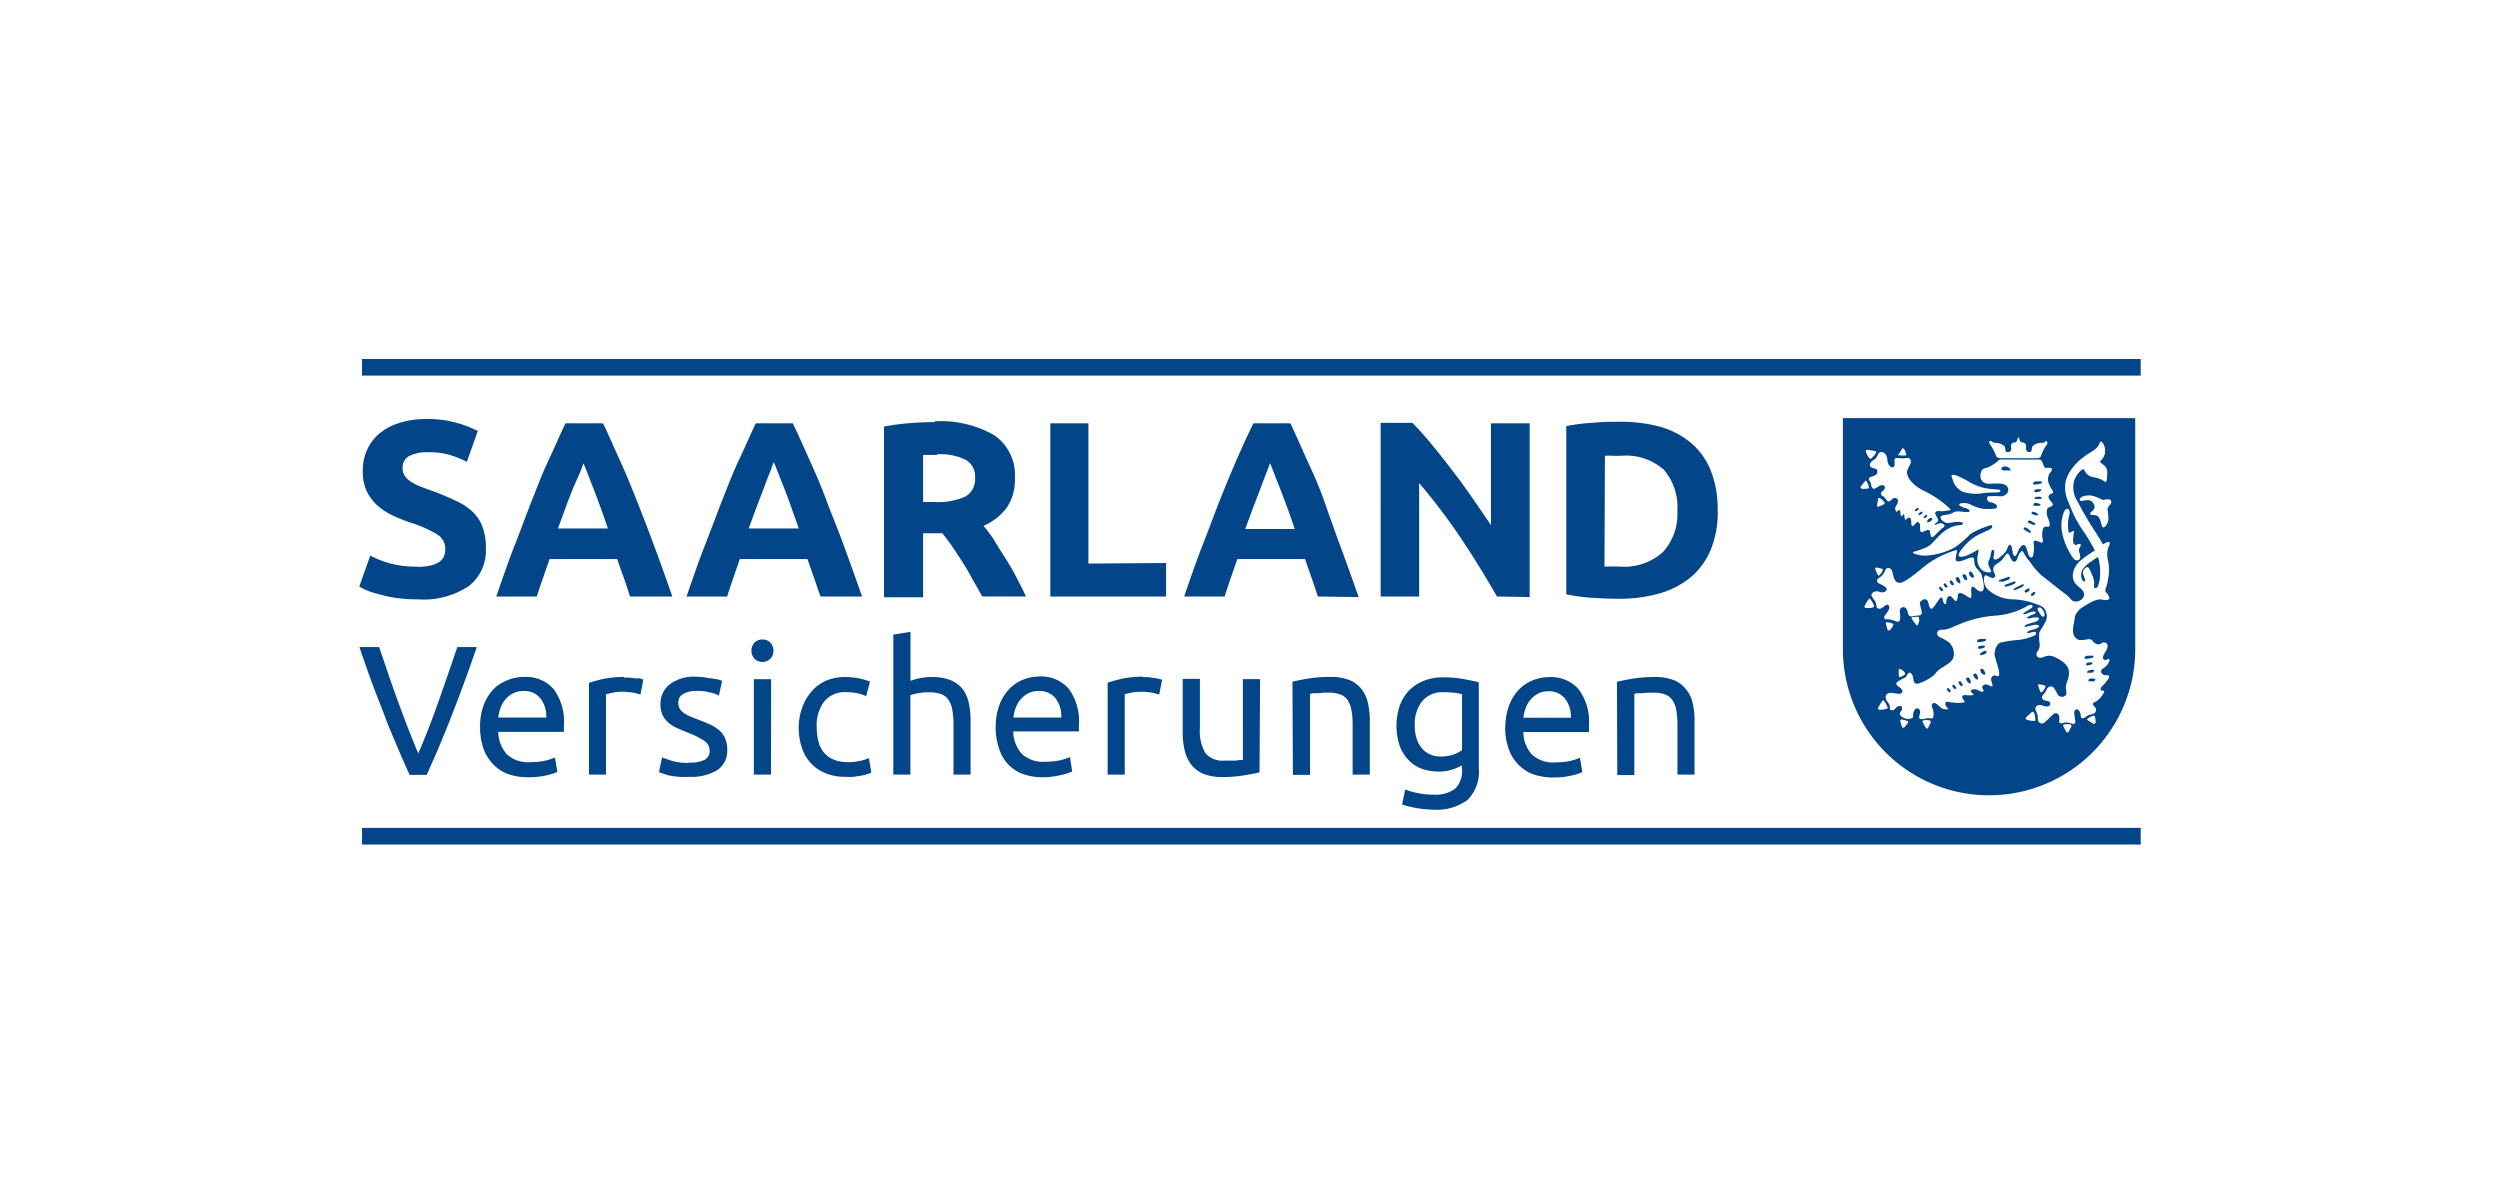 <svg id="Ebene_1" data-name="Ebene 1" xmlns="http://www.w3.org/2000/svg" viewBox="0 0 228.5 110"><defs><style>.cls-1{fill:#024589;}</style></defs><path class="cls-1" d="M195.66,77.19H33.09V75.67H195.66Zm0-42.86H33.09V32.81H195.66ZM38.14,51.81a5.32,5.32,0,0,0,1.25-.13,2.32,2.32,0,0,0,.79-.34,1.27,1.27,0,0,0,.41-.52,1.94,1.94,0,0,0,.11-.66A1.52,1.52,0,0,0,40,48.87a10.68,10.68,0,0,0-2.51-1.11q-.78-.27-1.56-.63a5.59,5.59,0,0,1-1.39-.89,4.33,4.33,0,0,1-1-1.3,4.19,4.19,0,0,1-.38-1.86,4.56,4.56,0,0,1,.41-2,4.16,4.16,0,0,1,1.16-1.5,5.37,5.37,0,0,1,1.83-.94,7.91,7.91,0,0,1,2.42-.34,9.83,9.83,0,0,1,2.77.35,10,10,0,0,1,1.92.75l-1,2.81a9,9,0,0,0-1.47-.6,6.31,6.31,0,0,0-2-.27,3.56,3.56,0,0,0-1.84.36,1.19,1.19,0,0,0-.56,1.08,1.21,1.21,0,0,0,.21.73,1.9,1.9,0,0,0,.58.54,4.41,4.41,0,0,0,.87.43c.33.13.69.27,1.08.4.83.31,1.54.61,2.15.91a5.43,5.43,0,0,1,1.52,1,3.67,3.67,0,0,1,.9,1.39,5.53,5.53,0,0,1,.3,1.94,4.13,4.13,0,0,1-1.55,3.44,7.49,7.49,0,0,1-4.69,1.22,13.45,13.45,0,0,1-1.89-.12,11.55,11.55,0,0,1-1.5-.31A8,8,0,0,1,33.63,54a5.82,5.82,0,0,1-.79-.39l1-2.83a9,9,0,0,0,1.75.7,9.23,9.23,0,0,0,2.54.31M53.3,42.28c.1.22.22.53.38.93l.53,1.37c.21.52.42,1.09.65,1.72s.46,1.28.7,2H51c.25-.68.49-1.33.73-2s.46-1.19.66-1.71L53,43.22c.16-.4.27-.71.35-.94m8.1,12.24q-.88-2.55-1.7-4.73c-.53-1.44-1.06-2.81-1.57-4.09s-1-2.49-1.53-3.64-1-2.27-1.53-3.37H51.69c-.54,1.1-1,2.22-1.55,3.37s-1,2.36-1.51,3.64-1,2.65-1.57,4.09-1.1,3-1.7,4.73h3.7c.18-.54.36-1.11.57-1.69l.6-1.73h6.18c.2.57.4,1.15.61,1.73s.39,1.14.56,1.69Zm9.29-12.24c.1.22.22.53.38.93s.33.85.54,1.37.42,1.09.64,1.72.46,1.28.71,2H68.43c.25-.68.49-1.33.74-2s.46-1.19.65-1.71.37-1,.53-1.37.26-.71.34-.94m8.1,12.24c-.59-1.7-1.16-3.28-1.69-4.73S76,47,75.52,45.7s-1-2.49-1.52-3.64-1-2.27-1.54-3.37H69.08c-.53,1.1-1,2.22-1.55,3.37s-1,2.36-1.51,3.64-1,2.65-1.57,4.09-1.1,3-1.7,4.73h3.71c.17-.54.36-1.11.56-1.69l.6-1.73H73.8c.2.57.41,1.15.61,1.73S74.8,54,75,54.52Zm6.86-13a5.39,5.39,0,0,1,2.59.49,1.73,1.73,0,0,1,.88,1.65,1.83,1.83,0,0,1-.87,1.72,6.12,6.12,0,0,1-2.88.5h-1v-4.3l.58,0c.21,0,.44,0,.7,0m-.21-3q-1,0-2.22.09a20.47,20.47,0,0,0-2.42.32v15.6h3.57V48.74h1.76c.3.37.61.78.92,1.23s.61.92.93,1.42.61,1,.91,1.56l.89,1.57h4c-.27-.57-.57-1.16-.89-1.77s-.65-1.18-1-1.73-.69-1.09-1-1.6-.69-1-1-1.36A5.1,5.1,0,0,0,92,46.42a4.43,4.43,0,0,0,.76-2.7,4.41,4.41,0,0,0-1.9-3.95,9.84,9.84,0,0,0-5.46-1.26m14.08,13V38.69H96V54.52h10.58V51.46Zm16.6-9.18c.09.22.22.53.37.93s.34.85.54,1.37.42,1.09.65,1.72.46,1.28.7,2h-4.52c.24-.68.49-1.33.73-2l.66-1.71c.19-.52.37-1,.52-1.37s.27-.71.35-.94m8.1,12.24c-.6-1.7-1.16-3.28-1.7-4.73S121.46,47,121,45.7s-1-2.49-1.53-3.64-1-2.27-1.53-3.37h-3.38c-.54,1.1-1.05,2.22-1.55,3.37s-1,2.36-1.51,3.64-1,2.65-1.57,4.09-1.1,3-1.7,4.73h3.7c.17-.54.36-1.11.56-1.69l.6-1.73h6.19l.6,1.73c.21.58.4,1.14.57,1.69Zm15.63,0V38.69h-3.54V48c-.55-.83-1.14-1.68-1.76-2.58s-1.25-1.75-1.89-2.58-1.25-1.61-1.86-2.34-1.16-1.35-1.67-1.85h-2.9V54.52h3.52V44.15a56,56,0,0,1,3.79,5q1.78,2.66,3.32,5.37Zm6.88-12.91a5.58,5.58,0,0,1,.73,0h.75a5.19,5.19,0,0,1,3.91,1.28,5.23,5.23,0,0,1,1.23,3.77,5.16,5.16,0,0,1-1.29,3.72,5.24,5.24,0,0,1-4,1.35h-.79l-.58,0Zm10.3,5a9.43,9.43,0,0,0-.64-3.68,6.4,6.4,0,0,0-1.82-2.52A7.74,7.74,0,0,0,151.72,39a14,14,0,0,0-3.69-.45c-.64,0-1.41,0-2.3.08a19.21,19.21,0,0,0-2.57.31V54.32a17.54,17.54,0,0,0,2.52.33c.85.05,1.6.08,2.24.08a13.48,13.48,0,0,0,3.79-.5,7.86,7.86,0,0,0,2.87-1.51,6.62,6.62,0,0,0,1.81-2.54A9.16,9.16,0,0,0,157,46.6M41.8,59.14q-.9,2.65-1.77,5.12t-1.8,4.6c-.61-1.43-1.21-3-1.8-4.6s-1.17-3.35-1.78-5.12h-1.8c.42,1.24.82,2.38,1.21,3.43s.78,2,1.15,3,.75,1.84,1.11,2.7.74,1.71,1.12,2.55H39c.38-.84.76-1.69,1.12-2.55s.73-1.76,1.1-2.7.75-1.94,1.14-3,.79-2.19,1.22-3.43Zm3.74,6.44a4.6,4.6,0,0,1,.21-.89,2.56,2.56,0,0,1,.45-.77,2.25,2.25,0,0,1,.7-.55,2,2,0,0,1,1-.21,1.82,1.82,0,0,1,1.5.68,2.68,2.68,0,0,1,.53,1.74Zm-1.66.86a6,6,0,0,0,.26,1.83,3.79,3.79,0,0,0,.8,1.43,3.6,3.6,0,0,0,1.37,1,5.3,5.3,0,0,0,2,.34,7.29,7.29,0,0,0,1.63-.17,4.68,4.68,0,0,0,1-.32l-.22-1.31a5.59,5.59,0,0,1-.85.28,6.08,6.08,0,0,1-1.39.14,2.86,2.86,0,0,1-2.15-.71,3.21,3.21,0,0,1-.79-2.06h6a2.81,2.81,0,0,0,0-.3v-.26a5,5,0,0,0-.94-3.35,3.36,3.36,0,0,0-2.71-1.11,4,4,0,0,0-1.48.29A3.66,3.66,0,0,0,45.1,63a4.29,4.29,0,0,0-.89,1.44,5.63,5.63,0,0,0-.33,2m13.18-4.57a9.4,9.4,0,0,0-1.85.17,11.81,11.81,0,0,0-1.38.38V70.8h1.56V63.45l.56-.13a4.28,4.28,0,0,1,.87-.09,5.46,5.46,0,0,1,1.1.09,6.4,6.4,0,0,1,.62.16l.26-1.36L58.49,62,58,62l-.51-.07-.46,0m5.9,7.8a5.05,5.05,0,0,1-1.56-.2l-.86-.3-.28,1.34a7.77,7.77,0,0,0,.89.3A7,7,0,0,0,63,71a4.54,4.54,0,0,0,2.57-.62,2.1,2.1,0,0,0,.9-1.84,2.56,2.56,0,0,0-.19-1.05,2,2,0,0,0-.53-.73,3.38,3.38,0,0,0-.83-.53c-.32-.15-.69-.3-1.11-.46s-.58-.22-.81-.32a2.67,2.67,0,0,1-.56-.33,1.36,1.36,0,0,1-.34-.39,1.19,1.19,0,0,1-.1-.51.85.85,0,0,1,.48-.81,2.35,2.35,0,0,1,1.15-.26,4.9,4.9,0,0,1,1.29.14,3.61,3.61,0,0,1,.79.28L66,62.22l-.38-.12L65,62c-.22,0-.45-.08-.69-.1a6.27,6.27,0,0,0-.74-.05,3.62,3.62,0,0,0-2.34.69,2.22,2.22,0,0,0-.86,1.84,2.27,2.27,0,0,0,.2,1,2.3,2.3,0,0,0,.54.69,3.49,3.49,0,0,0,.8.49l1,.42a7.43,7.43,0,0,1,1.49.75,1.07,1.07,0,0,1,.46.91.87.87,0,0,1-.46.81,3.1,3.1,0,0,1-1.43.25m7.51-7.62H68.9V70.8h1.57Zm-.79-1.58a1,1,0,0,0,.71-.28,1.08,1.08,0,0,0,0-1.49,1,1,0,0,0-.71-.28,1,1,0,0,0-.72.28,1.1,1.1,0,0,0,0,1.49,1,1,0,0,0,.72.28M77.3,71A5.53,5.53,0,0,0,78,71l.68-.1a5.52,5.52,0,0,0,.58-.14,1.55,1.55,0,0,0,.38-.16l-.22-1.31a4.12,4.12,0,0,1-.79.25,4.81,4.81,0,0,1-1.12.12,3.34,3.34,0,0,1-1.31-.23,2.24,2.24,0,0,1-.89-.64,2.59,2.59,0,0,1-.5-1,4.87,4.87,0,0,1-.16-1.3,3.6,3.6,0,0,1,.7-2.4,2.47,2.47,0,0,1,2-.83,5.17,5.17,0,0,1,1,.1,4.15,4.15,0,0,1,.82.27l.35-1.33a6.1,6.1,0,0,0-1.13-.32,7.72,7.72,0,0,0-1.18-.1,4.33,4.33,0,0,0-1.74.35,3.75,3.75,0,0,0-1.32,1,4.58,4.58,0,0,0-.83,1.45A5.48,5.48,0,0,0,73,66.44a5.92,5.92,0,0,0,.27,1.84,3.91,3.91,0,0,0,.81,1.44,3.61,3.61,0,0,0,1.35.94A4.64,4.64,0,0,0,77.3,71m5.91-.2V63.53l.28-.08a4.25,4.25,0,0,1,.44-.09l.51-.08.52,0a2.9,2.9,0,0,1,1.05.16,1.36,1.36,0,0,1,.67.51,2.27,2.27,0,0,1,.36.92,7.87,7.87,0,0,1,.11,1.38V70.8h1.56V65.89a7.45,7.45,0,0,0-.16-1.63A3.3,3.3,0,0,0,88,63a2.76,2.76,0,0,0-1.11-.83,4.53,4.53,0,0,0-1.73-.29,5.5,5.5,0,0,0-1,.09,5.65,5.65,0,0,0-.94.26V57.75L81.65,58V70.8Zm9.42-5.22a3.49,3.49,0,0,1,.21-.89,2.37,2.37,0,0,1,.45-.77,2.33,2.33,0,0,1,.69-.55,2.08,2.08,0,0,1,1-.21,1.85,1.85,0,0,1,1.51.68A2.68,2.68,0,0,1,97,65.58ZM91,66.44a6,6,0,0,0,.27,1.83A3.91,3.91,0,0,0,92,69.7a3.68,3.68,0,0,0,1.37,1,5.4,5.4,0,0,0,2,.34A7.13,7.13,0,0,0,97,70.83a4.49,4.49,0,0,0,1-.32l-.21-1.31a5.59,5.59,0,0,1-.85.28,6.08,6.08,0,0,1-1.39.14,2.84,2.84,0,0,1-2.15-.71,3.15,3.15,0,0,1-.79-2.06h6a2.66,2.66,0,0,0,0-.3v-.26a5,5,0,0,0-.94-3.35A3.36,3.36,0,0,0,95,61.83a4,4,0,0,0-1.48.29,3.66,3.66,0,0,0-1.28.86,4.29,4.29,0,0,0-.89,1.44,5.62,5.62,0,0,0-.34,2m13.46-4.57a9.4,9.4,0,0,0-1.85.17,11.81,11.81,0,0,0-1.38.38V70.8h1.56V63.45l.57-.13a4.12,4.12,0,0,1,.86-.09,5.46,5.46,0,0,1,1.1.09,6.4,6.4,0,0,1,.62.16l.27-1.36-.31-.08-.47-.08-.51-.07-.46,0m10.7.18h-1.57v7.39a1.08,1.08,0,0,1-.27,0l-.43.06-.51,0h-.52a2,2,0,0,1-1.7-.69,4,4,0,0,1-.5-2.28V62.05h-1.57V67a6.82,6.82,0,0,0,.19,1.63,3.39,3.39,0,0,0,.6,1.27,2.85,2.85,0,0,0,1.11.83,4.47,4.47,0,0,0,1.7.29,12.36,12.36,0,0,0,2-.15c.58-.1,1.06-.19,1.42-.28Zm3,8.75h1.57V63.42l.28-.06.43,0,.52-.05h.52a2.88,2.88,0,0,1,1,.16,1.36,1.36,0,0,1,.67.51,2.27,2.27,0,0,1,.36.92,7,7,0,0,1,.11,1.38V70.8h1.57V65.89a7.42,7.42,0,0,0-.17-1.63,3.16,3.16,0,0,0-.58-1.27,2.72,2.72,0,0,0-1.1-.83,4.56,4.56,0,0,0-1.73-.29,12.58,12.58,0,0,0-2.06.15c-.59.1-1.07.2-1.43.29Zm15.46-2.26a2.78,2.78,0,0,1-.83.42,3.69,3.69,0,0,1-1.14.17,2.22,2.22,0,0,1-.88-.17,2,2,0,0,1-.76-.52,2.49,2.49,0,0,1-.52-.89,3.81,3.81,0,0,1-.19-1.29,3.3,3.3,0,0,1,.68-2.19,2.36,2.36,0,0,1,1.94-.82,7.45,7.45,0,0,1,1.07.06,4.75,4.75,0,0,1,.63.12Zm0,1.75a2.28,2.28,0,0,1-.62,1.77,3,3,0,0,1-2,.55,6.64,6.64,0,0,1-1.42-.14,6.17,6.17,0,0,1-1.15-.33l-.29,1.37a9.76,9.76,0,0,0,1.27.32A9.65,9.65,0,0,0,131,74a4.68,4.68,0,0,0,3.16-.91,3.67,3.67,0,0,0,1-2.93v-7.8c-.37-.09-.82-.19-1.37-.29a9.73,9.73,0,0,0-1.91-.16,4.59,4.59,0,0,0-1.78.33,3.81,3.81,0,0,0-1.34.9,4,4,0,0,0-.83,1.38,5.86,5.86,0,0,0,0,3.64,3.66,3.66,0,0,0,.82,1.32,3.25,3.25,0,0,0,1.22.79,4.57,4.57,0,0,0,1.49.25,3.91,3.91,0,0,0,1.35-.21,4.28,4.28,0,0,0,.79-.35Zm5.61-4.71a3.49,3.49,0,0,1,.21-.89,2.37,2.37,0,0,1,.45-.77,2.33,2.33,0,0,1,.69-.55,2.08,2.08,0,0,1,.95-.21,1.85,1.85,0,0,1,1.51.68,2.68,2.68,0,0,1,.53,1.74Zm-1.67.86a6,6,0,0,0,.27,1.83,3.91,3.91,0,0,0,.79,1.43,3.68,3.68,0,0,0,1.37,1,5.4,5.4,0,0,0,2,.34,7.13,7.13,0,0,0,1.62-.17,4.49,4.49,0,0,0,1-.32l-.21-1.31a5.59,5.59,0,0,1-.85.28,6.08,6.08,0,0,1-1.39.14,2.84,2.84,0,0,1-2.15-.71,3.15,3.15,0,0,1-.79-2.06h6a2.66,2.66,0,0,0,0-.3v-.26a5,5,0,0,0-.94-3.35,3.36,3.36,0,0,0-2.71-1.11,4,4,0,0,0-1.48.29,3.66,3.66,0,0,0-1.28.86,4.29,4.29,0,0,0-.89,1.44,5.62,5.62,0,0,0-.34,2m10.23,4.36h1.56V63.42l.28-.06.44,0,.51-.05h.52a2.94,2.94,0,0,1,1.05.16,1.36,1.36,0,0,1,.67.51,2.27,2.27,0,0,1,.36.92,7.87,7.87,0,0,1,.11,1.38V70.8h1.56V65.89a6.86,6.86,0,0,0-.17-1.63A3,3,0,0,0,154.1,63a2.66,2.66,0,0,0-1.1-.83,4.53,4.53,0,0,0-1.73-.29,12.45,12.45,0,0,0-2.05.15c-.6.1-1.07.2-1.43.29Z"/><path class="cls-1" d="M190.38,52.29a.6.6,0,0,1,.35-.45c.14-.05.26.13.51.77a1.64,1.64,0,0,1,.15.94c0,.28.2.22.31.13a2.88,2.88,0,0,0,.25-1.25,4.81,4.81,0,0,0-.19-1.52s0,0,0,0a6.07,6.07,0,0,0-.65.43,2.63,2.63,0,0,0-.69.61.94.94,0,0,0-.2.68c0,.46.34.59.37.47S190.34,52.47,190.38,52.29Z"/><path class="cls-1" d="M168.44,38.22V59.33h0a13.36,13.36,0,0,0,26.72,0h0V38.22Zm20.2,8.58c.19-.35.27-.29.36-.29s.25.25.12.6a3.63,3.63,0,0,0-.08,1.27c0,.18,0,.4.23.26s.31-.14.29,0-.17.88,0,1.08.32,0,.44,0,.24,0,.16.19-.19.29-.14.48a3.51,3.51,0,0,1,.12.55.53.53,0,0,1-.11.22c-.21.14-.44.05-.63-.28a6,6,0,0,1-.94-2.3A3.43,3.43,0,0,1,188.64,46.8ZM182,40.32c.1,0,.06.12.36.16a1.24,1.24,0,0,1,.8.26.51.51,0,0,1,.13.36c0,.08,0,.26.31.21s.22-.4.2-.51a.32.32,0,0,1,.31-.36c.18,0,.2-.08.23-.14s.07-.21.09-.25,0-.07.06-.07,0,0,.06.07,0,.13.08.25.07.13.24.14a.34.34,0,0,1,.32.36c0,.11-.07.46.2.51s.31-.13.31-.21a.52.52,0,0,1,.12-.36,1.17,1.17,0,0,1,.8-.26c.3,0,.26-.12.36-.16s.25.15.06.37a4.14,4.14,0,0,0-.5,1c-.09.23-.44.19-.44.19h-3.21s-.36,0-.44-.19a4.19,4.19,0,0,0-.51-1C181.75,40.47,181.77,40.24,182,40.32Zm-.33,2.41a3.89,3.89,0,0,0,.91-.56A.39.39,0,0,1,183,42h3.34c.1,0,.18,0,.3.18s.15.59.36.59a1.66,1.66,0,0,1,.39,0c.29,0,.11.32-.08.54a1.09,1.09,0,0,0,0,1c.06.15.29.52.33.59s0,.2-.15.23-.32.21-.23.42a1.4,1.4,0,0,0,.24.33c.11.12.16.22.11.29s-.16.15-.35.21-.22.37-.17.67.3.61.24,1c0,.19-.37,0-.52.15s-.19.72-.12,1,0,.41-.1.4-.36-.16-.5-.18-.22,0-.21.25a2.84,2.84,0,0,1-.08,1.18c-.11.2-.29.08-.39-.14s-.2-.9-.45-.9-.47.45-.58.75-.33.4-.41,0-.1-.84-.3-.75-.16.45-.49.77-.6.56-.79.56-.23-.1-.15-.42,0-.46-.07-.45-.15-.05-.21.42-.34.62-.19,1,.33.59.14.62a1,1,0,0,1-1-.5,1.49,1.49,0,0,1-.13-1.12c.09-.4.1-.52-.1-.39a5.32,5.32,0,0,1-.9.47,1.44,1.44,0,0,1-.63.11c-.19,0-.14-.3,0-.47a5.25,5.25,0,0,1,1.06-1.14c.61-.5,1.64-.79,1.81-1s.05-.36-.23-.21a6.69,6.69,0,0,0-1.72.77A9.88,9.88,0,0,1,178.72,50a6.21,6.21,0,0,1-2.9.79c-.84-.09-1.08-.27-.94-.35a5.93,5.93,0,0,0,1.42-.54c.48-.36.92-1,1.41-1.34a2.68,2.68,0,0,1,1.35-.56c.43,0,.52-.28,0-.3s-1,.17-1.24.07-.49-.33-.45-.5.24-.18.59-.23c.54-.08.59-.3.95-.3s1.09.14,1.1,0-.06-.18-.32-.29a1.72,1.72,0,0,1-.56-.23c-.13-.09,0-.17,0-.19a1.42,1.42,0,0,1,.91.05,3.72,3.72,0,0,0,1.33.44c.8,0,1.09,0,1.15-.18s-.26-.41-.59-.43-.4-.49-.19-.55a8.88,8.88,0,0,1,1.09,0,.72.72,0,0,0,.73-.5c0-.16,0-.63-.8-.66s-1,.06-1.14,0a.7.7,0,0,1-.61-.77C181.07,42.78,181.4,42.82,181.67,42.73Zm-2,1.12a4.84,4.84,0,0,0,2.18.83l.67.06c.47,0,.36.26.05.27-.14,0-.74,0-1.22.05a4.14,4.14,0,0,1-1.89-.09,1.67,1.67,0,0,1-1-1.19C178.35,43.56,178.09,43,179.63,43.85Zm-6.09-2.38a4.31,4.31,0,0,1,.29-.47c0-.06.11,0,.15,0a2.06,2.06,0,0,1,.18.39c0,.06.07.2,0,.23a1.84,1.84,0,0,1-.52,0C173.5,41.63,173.46,41.61,173.54,41.47ZM172,41.32c.18,0,.47.2.5.68s.27.72.5.71.16-.48.15-.62.11-.25.27-.23a3.32,3.32,0,0,0,.88,0c.27-.06.4.23.34.46s-.38.62-.34.9.22.9,1.36,1.55a9.45,9.45,0,0,1,2.57,1.73c.09.18,0,.12-.44.2s-.69-.07-.86.09.15.47.21.71-.33.33-.3.44.22-.07.47-.11.61.21.29.4-.8.8-.95.86-.2-.16-.24-.48-.39-.11-.66,0-.25-.16-.25-.49-.17-.49-.34-.35-.28.38-.4.31,0-.68-.21-.75-.25.13-.38.17S174.1,47,174,47s-.16.29-.25.15,0-.62-.2-.52-.2.28-.3,0,.06-.35.18-.63,0-.5-.27-.48-.27.23-.47.3-.3-.2-.44-.35-.31-.13-.33-.34.21-.21.33-.47-.16-.37-.38-.29-.53.42-.7.26-.14-.38-.2-.52-.27-.32-.09-.46.73-.16.71-.52-.17-.25-.46-.37-.25-.33-.12-.52.42-.21.58-.58S171.88,41.31,172,41.32Zm-.29,5c-.07,0-.15,0-.15-.09a4.35,4.35,0,0,1,.1-.58c0-.17.08-.16.18-.11a1.63,1.63,0,0,1,.41.38c.06.09-.08.16-.13.21A2.32,2.32,0,0,1,171.71,46.29Zm.38,5.79a1.4,1.4,0,0,1-.29.44c-.08.07-.12.09-.19-.05a4.11,4.11,0,0,1-.22-.51c0-.06,0-.11.11-.11a1.74,1.74,0,0,1,.42.08C172,52,172.12,52,172.09,52.08Zm-1.45-11a5.7,5.7,0,0,1,.68.11c.2,0,.18.09.12.21a1.67,1.67,0,0,1-.44.49c-.1.06-.18-.1-.23-.16a2.16,2.16,0,0,1-.23-.48C170.52,41.21,170.56,41.12,170.64,41.12Zm-.57,3.38a2.94,2.94,0,0,1,.36-.46c.1-.14.13-.11.2,0a1.4,1.4,0,0,1,.19.52c0,.11-.15.1-.21.12a1.83,1.83,0,0,1-.45,0C170.09,44.63,170,44.57,170.07,44.5Zm1,11.07a2,2,0,0,1-.53,0,.13.13,0,0,1-.13-.15,6.14,6.14,0,0,1,.35-.59c.1-.17.14-.14.23,0a1.6,1.6,0,0,1,.3.58C171.28,55.52,171.1,55.54,171,55.57Zm.47-.09c-.12-.26,0-.33-.26-.67s-.26-.44-.19-.55a.61.61,0,0,1,.71-.15c.31.11.58,0,.64-.21s-.47-.46-.7-.56a.27.27,0,0,1-.08-.46,1.41,1.41,0,0,0,.64-.71.31.31,0,0,1,.54-.13c.22.2.14,1.1.68,1.23.36.09,1-.38,2.1-1.27a8.19,8.19,0,0,1,2.22-1.37,6.91,6.91,0,0,1,.85-.31c.23-.09.2,0,.1.46-.06.27-.08.46.08.52s.4,0,1-.24.56,0,.58.27a1.07,1.07,0,0,0,.35.77c.22.26.31.22.47,1.09s-.12.85-.12.85c-.32.18-.7-.5-.89-.4s0,.89-.12,1-.57-.35-.91-.42c-.16,0-.29,0-.29.28a.94.94,0,0,1-.1.4c-.11.25-.4-.41-.61-.41s-.34.24-.34.64c0,.1-.14.18-.27-.1s0-.46-.22-.39-.71,1.16-.92,1-.17-.5-.29-.69c-.25-.39-.67,0-.71.14s.21.81.17,1-.35.18-.57.2-.37.13-.56,0-.1-.41-.29-.66a.33.33,0,0,0-.59.2c.05.51.09,1-.15,1s-.24-.08-.65-.18-.58.06-.62-.19.64-.71.42-1.09c-.13-.22-.33,0-.59.18S171.57,55.62,171.5,55.48Zm3.9,1.2a2.59,2.59,0,0,1-.14.43c0,.06-.11.1-.16,0a4.23,4.23,0,0,1-.36-.47c-.1-.14-.07-.16,0-.2a1.47,1.47,0,0,1,.56-.05C175.44,56.46,175.4,56.61,175.4,56.68Zm-1.29,4.94a1.36,1.36,0,0,1-.46.27c-.1,0-.14,0-.14-.13a3.49,3.49,0,0,1,0-.55c0-.07.09-.08.15-.05a1.49,1.49,0,0,1,.34.25C174.06,61.46,174.18,61.55,174.11,61.62ZM173,57.25a1.77,1.77,0,0,1-.28.36c-.05,0-.14,0-.17,0a5,5,0,0,1-.17-.56c-.05-.16,0-.17.11-.17A1.42,1.42,0,0,1,173,57C173.11,57.06,173,57.19,173,57.25Zm-.69,7.57a2.37,2.37,0,0,1-.53.05c-.08,0-.15-.08-.12-.15a4.14,4.14,0,0,1,.34-.6c.1-.17.14-.14.24,0a1.87,1.87,0,0,1,.3.58C172.55,64.78,172.37,64.8,172.3,64.82Zm2,1.32a1.67,1.67,0,0,1-.27.36c-.06,0-.14,0-.17,0a4,4,0,0,1-.18-.56c0-.17,0-.17.11-.18a1.91,1.91,0,0,1,.54.15C174.48,66,174.38,66.08,174.35,66.14Zm2.09,0a1.75,1.75,0,0,1-.19.41.11.11,0,0,1-.17,0,4.6,4.6,0,0,1-.29-.51c-.09-.15,0-.17.07-.2a1.54,1.54,0,0,1,.56,0C176.52,65.93,176.45,66.07,176.44,66.14Zm6.47-7.42c-.45.16-.57.84-.57,1.07s.4,1.36.42,1.63,0,.34-.09.38-.34-.16-.5,0a.42.42,0,0,0-.1.5c.05.2.15.42.05.44s-.33-.17-.56-.18-.42.18-.31.37.14.26,0,.29-.47-.17-.59-.2c-.28-.09-.59.08-.45.24s.27.2.18.27a2.45,2.45,0,0,1-.7,0c-.17,0-.28,0-.3.18s.31.39.19.49a3.25,3.25,0,0,1-1.1,0c-.29,0-.44-.1-.56-.05s-.09.35.06.49.16.23-.1.2-.35-.06-.74-.42-.65-.08-.47.32a1.29,1.29,0,0,1,.06.82c-.08.24-.24,0-.67.11s-.63.07-.61-.14.15-.39.07-.6a.27.27,0,0,0-.42-.13.89.89,0,0,0-.2.48c0,.2,0,.29-.07.35a.94.94,0,0,1-.87-.06c-.26-.13-.31-.32-.26-.45s.21-.2.19-.35,0-.28-.26-.24-.22.12-.42.29-.38.09-.43,0,.06-.26-.12-.53-.18-.16-.26-.48.18-.46.41-.48a5.37,5.37,0,0,1,.77.09c.32,0,.4-.2.3-.37s-.22-.21-.39-.36-.17-.27,0-.39A2.78,2.78,0,0,1,174,62c.23-.12.24-.2.37-.4s.26-.11.35,0,.11.22.18.57.26.34.42.31a4.45,4.45,0,0,0,1.48-.8,2.27,2.27,0,0,1,.84-.74c.61-.4.88-.54.94-1.07a1.4,1.4,0,0,0-.46-1.17,4.39,4.39,0,0,0-.86-.48.38.38,0,0,1-.19-.43c0-.07.12-.24.43-.23.56,0,.87-.22,1.58-.5a10.36,10.36,0,0,1,3.29-.79,6.77,6.77,0,0,0,2.92-.88c.5-.27.63.05.34.22L185,56c-.23.14.07.19.45,0,.54-.25.87,0,.36.17a1.84,1.84,0,0,0-.48.23c-.13.09-.05.17.23.11,1.14-.29.89.23.37.36s-.94.28-.89.38.24,0,.82-.12.77.19,0,.4c-.36.1-.6.18-.57.29s.23,0,.56-.06.29.2.14.31a5.36,5.36,0,0,1-1.38.41A11.23,11.23,0,0,0,182.91,58.72Zm3.55-3.2c.11,0,.25.13.36.33a.73.73,0,0,1,.1.29c0,.18-.09.28-.23.19s-.23-.31-.36-.49A.19.19,0,0,1,186.46,55.52Zm-.65,10.37a2.11,2.11,0,0,1-.52-.11.12.12,0,0,1-.08-.18c.11-.14.4-.38.49-.47s.18-.1.25,0a1.82,1.82,0,0,1,.12.64C186.07,65.92,185.88,65.88,185.81,65.89Zm3.49.62a2.67,2.67,0,0,1-.21.41.12.12,0,0,1-.17,0,4.51,4.51,0,0,1-.28-.52c-.07-.15,0-.17.08-.19a1.55,1.55,0,0,1,.56,0C189.38,66.3,189.31,66.45,189.3,66.51Zm2.24-.45c0,.07-.07.13-.13.1a5.75,5.75,0,0,1-.51-.3c-.14-.09-.11-.13,0-.21a1.37,1.37,0,0,1,.5-.24c.11,0,.12.14.14.2A1.48,1.48,0,0,1,191.54,66.06Zm-1.66-7.64c.32.19.83,0,1.13,0s.28.3.64.43.37-.06.59-.12a.42.42,0,0,1,.36.09c.11.14.12.4-.16.82s-.18.59-.12.63a.27.27,0,0,0,.33,0c.1-.11.22,0,.2.09a1.16,1.16,0,0,1-.45.64c-.29.21-.35.27-.31.45a.43.43,0,0,0,.47.26c.25,0,.33.07.19.32a3.47,3.47,0,0,1-.6.71c-.18.2-.13.38,0,.38s.3,0,.16.22a1.89,1.89,0,0,1-.67.76c-.29.14-.32.18-.3.31s.29.19.27.49-.21.35-.54.42-.2.13-.48.27-.36,0-.37-.16a.75.75,0,0,0-.24-.56c-.16-.1-.35,0-.35.28a5.61,5.61,0,0,0,.1.77c0,.26-.16.3-.39.2a1.21,1.21,0,0,0-.51-.08,1.13,1.13,0,0,0-.35.07c-.24,0-.23-.09-.24-.25a.89.89,0,0,0,0-.44c-.15-.28-.3-.25-.41-.21s-.47.41-.76.68-.46.3-.64.14-.11-.38-.15-.64a2.6,2.6,0,0,0-.18-.46.38.38,0,0,1,.13-.44.66.66,0,0,1,.5,0c.37.13.53.09.63,0a.22.22,0,0,0,0-.33c-.11-.13-.38-.08-.53-.18a.29.29,0,0,1-.07-.45,1.82,1.82,0,0,0,.36-.53.38.38,0,0,1,.44-.25c.18,0,.34.32.53.67a.46.46,0,0,0,.72.16c.23-.15,0-.53.06-.91s.33-.67.26-1.35-1-1.13-1.3-1.27a1.14,1.14,0,0,0-1,0c-.51.21-.72-.09-.64-.36s.28-.22.28-.81a4.54,4.54,0,0,1-.05-1c.05-.23.31-.51.62-1.15a1.12,1.12,0,0,0-.34-1.29,7,7,0,0,0-2.64-.66,3.47,3.47,0,0,1-2.12-.73,1.25,1.25,0,0,1-.52-1.38c.06-.18.35,0,.35,0a1.08,1.08,0,0,0,.4.16c.2,0,.3-.17.16-.44a.6.6,0,0,1,0-.68c.06-.09.39-.26.63-.48s.35-.54.52-.62.2.18.42.55.45.11.52-.09a1.55,1.55,0,0,1,.31-.63.16.16,0,0,1,.28.08,2.66,2.66,0,0,0,.54.78,6.28,6.28,0,0,0,1.16,1.35c.73.56,1.33,1.06,2.05,1.6a3.34,3.34,0,0,1,.6.57.51.51,0,0,0,.37.16c.51,0,.82-.36.79-.68s-.21-.42-.61-.78a1.17,1.17,0,0,1-.41-1,1.93,1.93,0,0,1,.72-1.3,10.1,10.1,0,0,1,1.27-.89s.05,0,0-.06a14.91,14.91,0,0,0-1.16-1.9A11.87,11.87,0,0,1,189.1,46a3.25,3.25,0,0,1-.32-1.9,3.15,3.15,0,0,1,.57-1.23,4.89,4.89,0,0,1,1.17-1.15c.47-.37.87-.53,1.11-.78s.27-.5.36-.57.41.28.41.75a1.1,1.1,0,0,1-.32.9c-.25.26-.09.23.25.53s.27.61.26,1-.08.58-.22.47a2.38,2.38,0,0,0-1.06-.41,1,1,0,0,1-.78-.61c-.14-.18-.2-.08-.33,0a2.17,2.17,0,0,0-.67,1.12,2.45,2.45,0,0,0,.37,1.74,33.27,33.27,0,0,0,1.69,2.87c.33.52.57.95.61,1s.06,0,.25-.11c.52-.29.41.16.24.43a2.15,2.15,0,0,0,0,1.24,4.31,4.31,0,0,1,0,1.57,4.23,4.23,0,0,1-.19.82c-.06.19-.15.32.07.55s.53.78-.46.57c-.54-.11-1.34.45-1.66.63a1.91,1.91,0,0,0-.69.66,1,1,0,0,0-.13.38,5.85,5.85,0,0,1-.12.73C189.39,57.94,189.57,58.24,189.88,58.42Zm-3.58,4.24c0-.06,0-.11.11-.11a1.84,1.84,0,0,1,.42.08s.2,0,.17.15a1.4,1.4,0,0,1-.29.44c-.09.07-.12.09-.19,0A4.11,4.11,0,0,1,186.3,62.66Zm6.58-16.53c-.15.21-.22.3-.21.46s.17.9,0,1.21-.34.48-.45.37-.14-.44-.23-.66-.22-.39-.44-.42-.49,0-.47-.14.2-.21.32-.38a.44.44,0,0,0,0-.51.59.59,0,0,0-.7-.33c-.37.05-.53.08-.56,0s0-.21.19-.33a1.67,1.67,0,0,1,1.24,0c.59.22.59.32.84.27s.49-.06.56.07S193,45.91,192.88,46.13Z"/><path class="cls-1" d="M183.3,43h.43s.1,0,0-.12a.54.54,0,0,0-.53-.24c-.2,0-.29.13-.27.22S183,43,183.3,43Z"/><path class="cls-1" d="M175.16,46.72l.12-.09c.06-.05.1-.06.09-.11s-.06-.14-.16-.07a.61.61,0,0,0-.16.13A.09.09,0,0,0,175.16,46.72Z"/><path class="cls-1" d="M175.51,47.06l.11-.09c.07,0,.1-.06.1-.11a.1.1,0,0,0-.17-.07.86.86,0,0,0-.16.13A.09.09,0,0,0,175.51,47.06Z"/><path class="cls-1" d="M175.94,47.34a.41.41,0,0,0,.12-.07c.06-.05.1-.06.09-.11a.1.1,0,0,0-.16-.07.35.35,0,0,0-.16.16C175.81,47.33,175.83,47.38,175.94,47.34Z"/><path class="cls-1" d="M176.31,47.72a.58.58,0,0,0,.16-.1c.09-.07.1-.08.13-.15s0-.2-.23-.1a.43.43,0,0,0-.21.23C176.12,47.7,176.15,47.79,176.31,47.72Z"/><path class="cls-1" d="M177.82,53.69a.11.11,0,0,0,.17-.13l-.1-.14c-.06-.07-.07-.11-.13-.1a.11.11,0,0,0-.09.18A.88.88,0,0,0,177.82,53.69Z"/><path class="cls-1" d="M177.41,54a.1.1,0,0,0,.16-.13l-.1-.13c-.06-.07-.07-.11-.13-.11s-.16.07-.08.18A.68.68,0,0,0,177.41,54Z"/><path class="cls-1" d="M178.38,53.46a.12.12,0,0,0,.2-.11l-.1-.15c-.06-.09-.07-.13-.14-.14s-.19,0-.11.18A.59.59,0,0,0,178.38,53.46Z"/><path class="cls-1" d="M179.8,52.9a.85.85,0,0,0-.06-.2c-.06-.12-.05-.17-.15-.2s-.25,0-.21.15a.63.63,0,0,0,.2.32C179.69,53.06,179.81,53.08,179.8,52.9Z"/><path class="cls-1" d="M185.92,54.1a.51.51,0,0,0-.15.08c-.08.06-.12.06-.13.14s0,.2.14.14a.45.45,0,0,0,.22-.21C186.05,54.16,186.05,54.06,185.92,54.1Z"/><path class="cls-1" d="M179.18,53.18a.5.5,0,0,0-.06-.2c-.05-.12-.05-.17-.14-.21s-.26,0-.22.15a.58.58,0,0,0,.21.33C179.08,53.34,179.2,53.36,179.18,53.18Z"/><path class="cls-1" d="M180.24,52.78c.11.06.22,0,.17-.15a1,1,0,0,0-.1-.2c-.07-.11-.09-.13-.17-.17s-.23,0-.15.24A.47.47,0,0,0,180.24,52.78Z"/><path class="cls-1" d="M178.68,62.69c-.05-.07-.06-.11-.12-.11s-.17.07-.09.18a.68.68,0,0,0,.15.19.11.11,0,0,0,.17-.13Z"/><path class="cls-1" d="M178.19,63c-.06-.08-.07-.12-.13-.11a.11.11,0,0,0-.09.18c.08.11.09.14.16.19a.11.11,0,0,0,.16-.13Z"/><path class="cls-1" d="M179.15,62.27c-.07,0-.19,0-.12.18a1,1,0,0,0,.15.22c.09.08.25,0,.21-.11l-.1-.16C179.23,62.32,179.22,62.27,179.15,62.27Z"/><path class="cls-1" d="M180.59,61.57c-.1,0-.26,0-.22.15a.6.6,0,0,0,.21.32c.11.1.23.12.21-.06a.46.46,0,0,0-.06-.2C180.68,61.66,180.68,61.61,180.59,61.57Z"/><path class="cls-1" d="M179.92,61.93c-.09,0-.25,0-.21.14a.58.58,0,0,0,.21.33c.11.09.22.11.21-.07a.85.85,0,0,0-.06-.2C180,62,180,62,179.92,61.93Z"/><path class="cls-1" d="M181.35,61.3c-.07-.11-.09-.13-.17-.17s-.23,0-.15.24a.44.44,0,0,0,.25.28c.11.06.22,0,.17-.15A1,1,0,0,0,181.35,61.3Z"/><path class="cls-1" d="M185.37,53.8a.78.78,0,0,0-.17.07c-.09.06-.11.07-.14.14s0,.18.19.13a.41.41,0,0,0,.24-.2C185.54,53.85,185.52,53.76,185.37,53.8Z"/><path class="cls-1" d="M186,44.29a2.65,2.65,0,0,0,.47-.08c.11,0,.28-.2.1-.21s-.26,0-.41,0c0,0-.22,0-.28.07S185.78,44.32,186,44.29Z"/><path class="cls-1" d="M186.39,44.93c.11,0,.28-.21.1-.22h-.23a.67.67,0,0,0-.28.08c-.06.06-.12.22.12.19A.9.9,0,0,0,186.39,44.93Z"/><path class="cls-1" d="M186.45,45.41a1,1,0,0,0-.29,0c-.12,0-.32.14-.15.19l.22,0a.73.73,0,0,0,.29,0C186.6,45.58,186.69,45.43,186.45,45.41Z"/><path class="cls-1" d="M180.89,58.69a3,3,0,0,0,.46-.07c.12,0,.29-.21.1-.21a2.42,2.42,0,0,0-.4,0s-.23,0-.29.07S180.64,58.72,180.89,58.69Z"/><path class="cls-1" d="M181.25,59.23c.12,0,.29-.2.1-.21a.8.8,0,0,0-.22,0s-.23,0-.29.07-.12.23.13.2A.75.75,0,0,0,181.25,59.23Z"/><path class="cls-1" d="M181.35,59.52c-.23.09-.18.07-.26.13s-.22.27,0,.23l.22-.06s.21-.08.25-.15S181.57,59.42,181.35,59.52Z"/><path class="cls-1" d="M190.71,60.22l.46-.07c.12,0,.29-.21.1-.22s-.26,0-.4,0a.75.75,0,0,0-.28.07C190.52,60.09,190.46,60.25,190.71,60.22Z"/><path class="cls-1" d="M191.07,60.76c.12,0,.29-.21.1-.22H191s-.23,0-.28.08-.13.22.12.19A.87.87,0,0,0,191.07,60.76Z"/><path class="cls-1" d="M191.21,62a.67.67,0,0,0-.28.08c-.06.06-.12.22.12.19a.9.9,0,0,0,.29,0c.11,0,.28-.21.1-.22Z"/><path class="cls-1" d="M190.94,61.28c-.12,0-.29.21-.11.21h.23s.23,0,.28-.08.13-.22-.12-.19A.87.87,0,0,0,190.94,61.28Z"/><path class="cls-1" d="M186,46.23a1,1,0,0,0,.28,0c.13,0,.32,0,.17-.15a.88.88,0,0,0-.22-.09s-.22-.06-.29,0S185.74,46.19,186,46.23Z"/><path class="cls-1" d="M185.79,47a1.48,1.48,0,0,0,.27.1c.12,0,.32,0,.19-.11a.67.67,0,0,0-.18-.14s-.21-.1-.28-.08S185.57,46.91,185.79,47Z"/><path class="cls-1" d="M185.48,47.82a2.22,2.22,0,0,0,.32.14c.14,0,.37.06.21-.1a1,1,0,0,0-.23-.17s-.24-.13-.33-.11S185.21,47.69,185.48,47.82Z"/><path class="cls-1" d="M185.08,48.45a1.53,1.53,0,0,0,.29.18c.13.07.36.13.23-.06a1.13,1.13,0,0,0-.2-.2s-.22-.17-.3-.17S184.84,48.28,185.08,48.45Z"/><path class="cls-1" d="M183.55,52.73l-.73.26c-.14,0-.16.19,0,.17l.25,0a3.64,3.64,0,0,0,.55-.19C183.72,52.84,183.74,52.67,183.55,52.73Z"/><path class="cls-1" d="M184.07,53.15l-.73.28c-.14,0-.16.21,0,.19l.25-.06a2.51,2.51,0,0,0,.55-.21C184.24,53.27,184.26,53.09,184.07,53.15Z"/><path class="cls-1" d="M184.83,53.42c-.18.08-.56.28-.69.35s-.13.21,0,.17a1.54,1.54,0,0,0,.24-.09,2.74,2.74,0,0,0,.52-.26C185,53.5,185,53.33,184.83,53.42Z"/></svg>